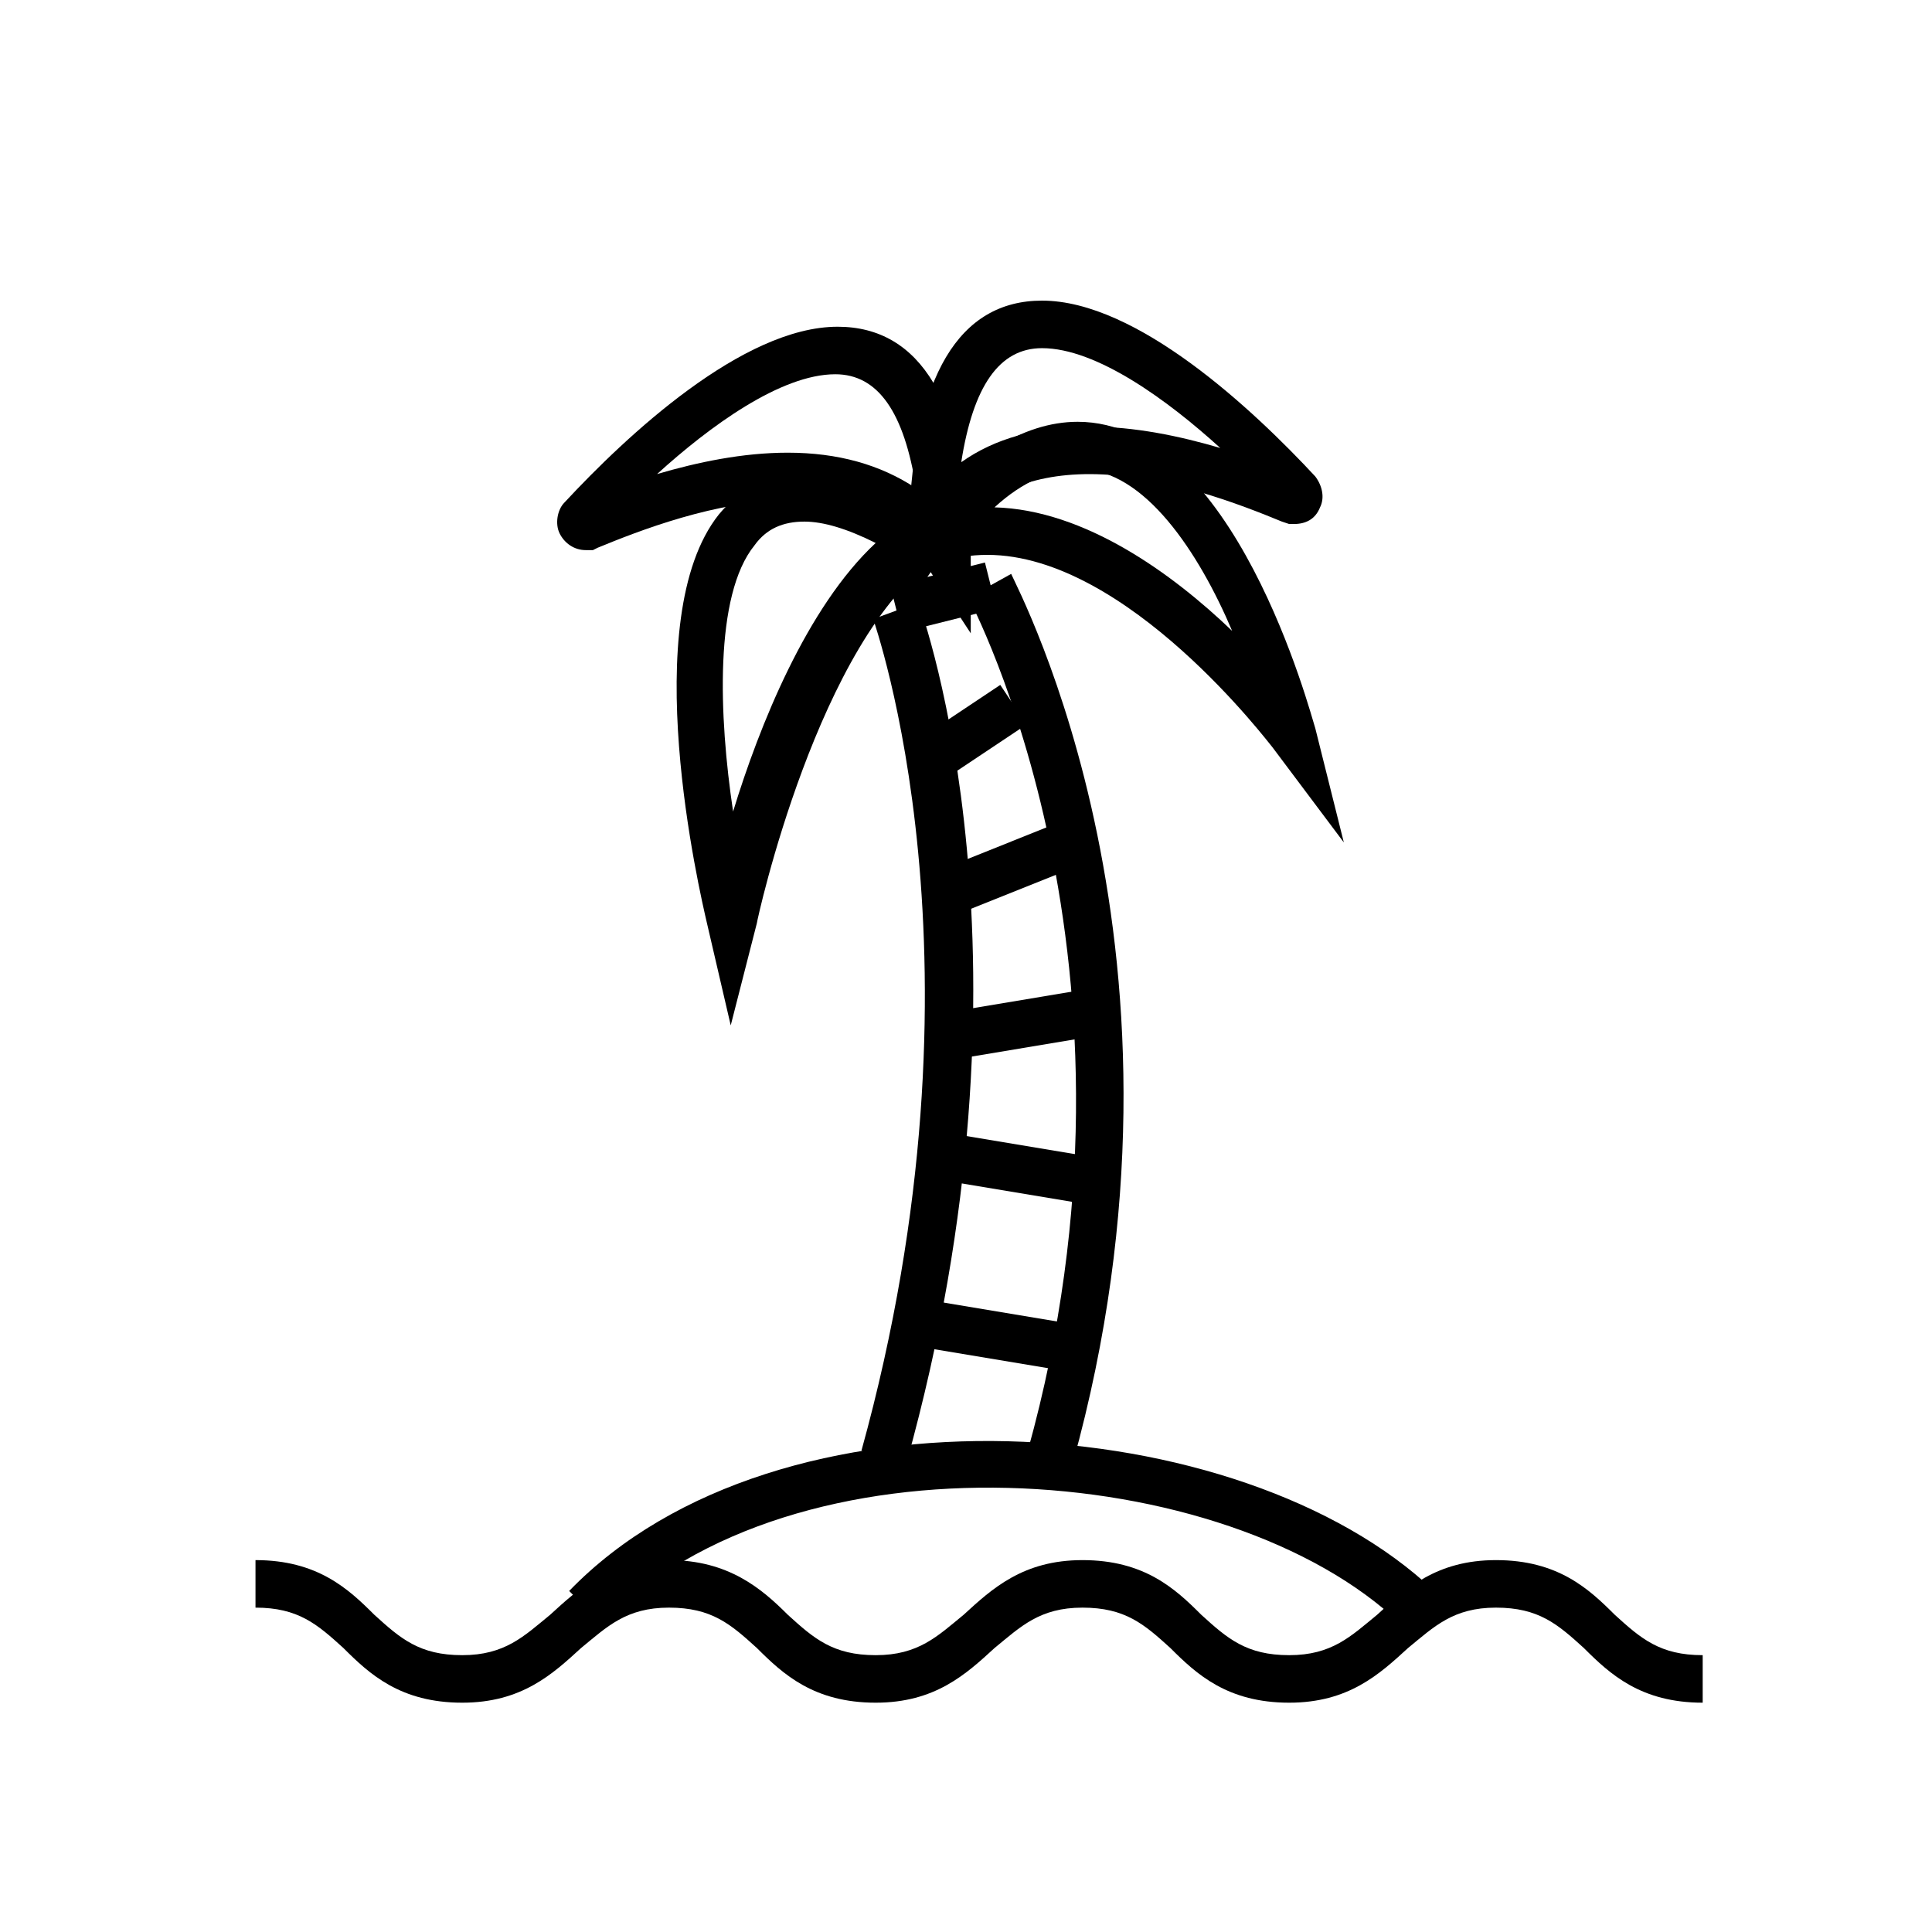 <?xml version="1.0" encoding="UTF-8"?>
<!-- The Best Svg Icon site in the world: iconSvg.co, Visit us! https://iconsvg.co -->
<svg fill="#000000" width="800px" height="800px" version="1.1" viewBox="144 144 512 512" xmlns="http://www.w3.org/2000/svg">
 <g>
  <path d="m515.25 574.44c-45.973-44.082-161.22-52.27-211.6 0l-8.816-8.816c55.418-57.309 178.22-48.492 229.23 0z"/>
  <path d="m384.25 531.62-11.965-3.148c35.895-129.73 3.148-219.79 3.148-220.42l11.965-4.41c1.262 3.781 34.008 94.469-3.148 227.98z"/>
  <path d="m428.34 531.62-11.965-3.148c35.895-129.1-15.113-224.82-15.742-226.09l11.336-6.297c1.887 4.41 53.527 101.39 16.371 235.53z"/>
  <path d="m388.7 488.3 37.895 6.316-2.07 12.426-37.895-6.316z"/>
  <path d="m395 444.21 37.895 6.316-2.07 12.426-37.895-6.316z"/>
  <path d="m430.2 406.44 2.074 12.426-37.895 6.324-2.074-12.426z"/>
  <path d="m422.91 362.64 4.68 11.695-31.57 12.633-4.68-11.695z"/>
  <path d="m409.08 325.51 6.988 10.48-18.863 12.574-6.988-10.48z"/>
  <path d="m405.02 293.07 3.059 12.219-25.047 6.266-3.059-12.219z"/>
  <path d="m337.65 415.74-6.297-27.078c-1.891-8.188-18.895-80.609 3.148-108.32 5.668-6.926 13.855-10.707 23.301-10.707 9.445 0 20.781 3.777 34.008 11.336l8.816 5.039-8.188 5.668c-31.488 21.41-47.863 96.355-47.863 96.984zm19.523-133.51c-5.668 0-10.078 1.891-13.227 6.297-10.707 13.227-9.445 45.344-5.668 70.535 6.926-22.672 19.523-54.16 37.785-71.164-7.555-3.781-13.855-5.668-18.891-5.668z"/>
  <path d="m500.13 367.25-18.895-25.191c-0.629-0.629-38.414-51.012-75.57-51.012-4.41 0-8.816 0.629-13.227 2.519l-20.781 7.559 13.855-17.633c14.484-18.262 29.598-27.711 44.082-27.711 41.562 0 61.715 77.461 62.977 81.238zm-92.574-88.797c23.93 0.629 47.23 17.633 62.977 32.746-8.816-20.781-23.301-42.824-40.305-42.824-7.555 0.004-15.113 3.152-22.672 10.078z"/>
  <path d="m401.26 311.83-11.965-18.262c-7.559-11.336-19.523-17.004-35.895-17.004-19.523 0-40.305 8.188-51.012 12.594l-1.258 0.629h-1.891c-3.148 0-5.668-1.891-6.926-4.41-1.258-2.519-0.629-6.297 1.258-8.188 16.375-17.633 47.23-46.602 72.422-46.602 22.043 0 34.008 20.152 35.266 59.199zm-48.492-47.863c13.227 0 24.562 3.148 34.008 9.445-3.148-20.152-10.078-30.23-21.41-30.23-14.484 0-33.379 13.855-47.23 26.449 10.703-3.144 22.668-5.664 34.633-5.664z"/>
  <path d="m384.25 304.91 0.629-22.043c1.258-39.047 13.227-59.199 35.266-59.199 25.191 0 56.047 28.969 72.422 46.602 1.891 2.519 2.519 5.668 1.258 8.188-1.258 3.148-3.777 4.41-6.926 4.41h-1.258l-1.891-0.629c-10.707-4.41-31.488-12.594-51.012-12.594-16.375 0-28.969 5.668-35.895 17.004zm35.898-68.645c-11.336 0-18.262 10.078-21.41 30.23 8.816-6.297 20.152-9.445 34.008-9.445 11.965 0 23.93 2.519 34.637 5.668-13.859-12.602-32.75-26.453-47.234-26.453z"/>
  <path d="m595.23 595.23c-16.375 0-24.562-7.559-31.488-14.484-6.926-6.297-11.965-10.707-23.301-10.707s-16.375 5.039-23.301 10.707c-7.559 6.926-15.742 14.484-31.488 14.484-16.375 0-24.562-7.559-31.488-14.484-6.926-6.297-11.965-10.707-23.301-10.707s-16.375 5.039-23.301 10.707c-7.559 6.926-15.742 14.484-31.488 14.484-16.375 0-24.562-7.559-31.488-14.484-6.926-6.297-11.965-10.707-23.301-10.707s-16.375 5.039-23.301 10.707c-7.559 6.926-15.742 14.484-31.488 14.484-16.375 0-24.562-7.559-31.488-14.484-6.926-6.297-11.965-10.707-23.301-10.707v-12.594c16.375 0 24.562 7.559 31.488 14.484 6.926 6.297 11.965 10.707 23.301 10.707 11.336 0 16.375-5.039 23.301-10.707 7.559-6.926 15.742-14.484 31.488-14.484 15.742 0 24.562 7.559 31.488 14.484 6.926 6.297 11.965 10.707 23.301 10.707 11.336 0 16.375-5.039 23.301-10.707 7.559-6.926 15.742-14.484 31.488-14.484 16.375 0 24.562 7.559 31.488 14.484 6.926 6.297 11.965 10.707 23.301 10.707 11.336 0 16.375-5.039 23.301-10.707 7.559-6.926 15.742-14.484 31.488-14.484 16.375 0 24.562 7.559 31.488 14.484 6.926 6.297 11.965 10.707 23.301 10.707z"/>
 </g>
</svg>